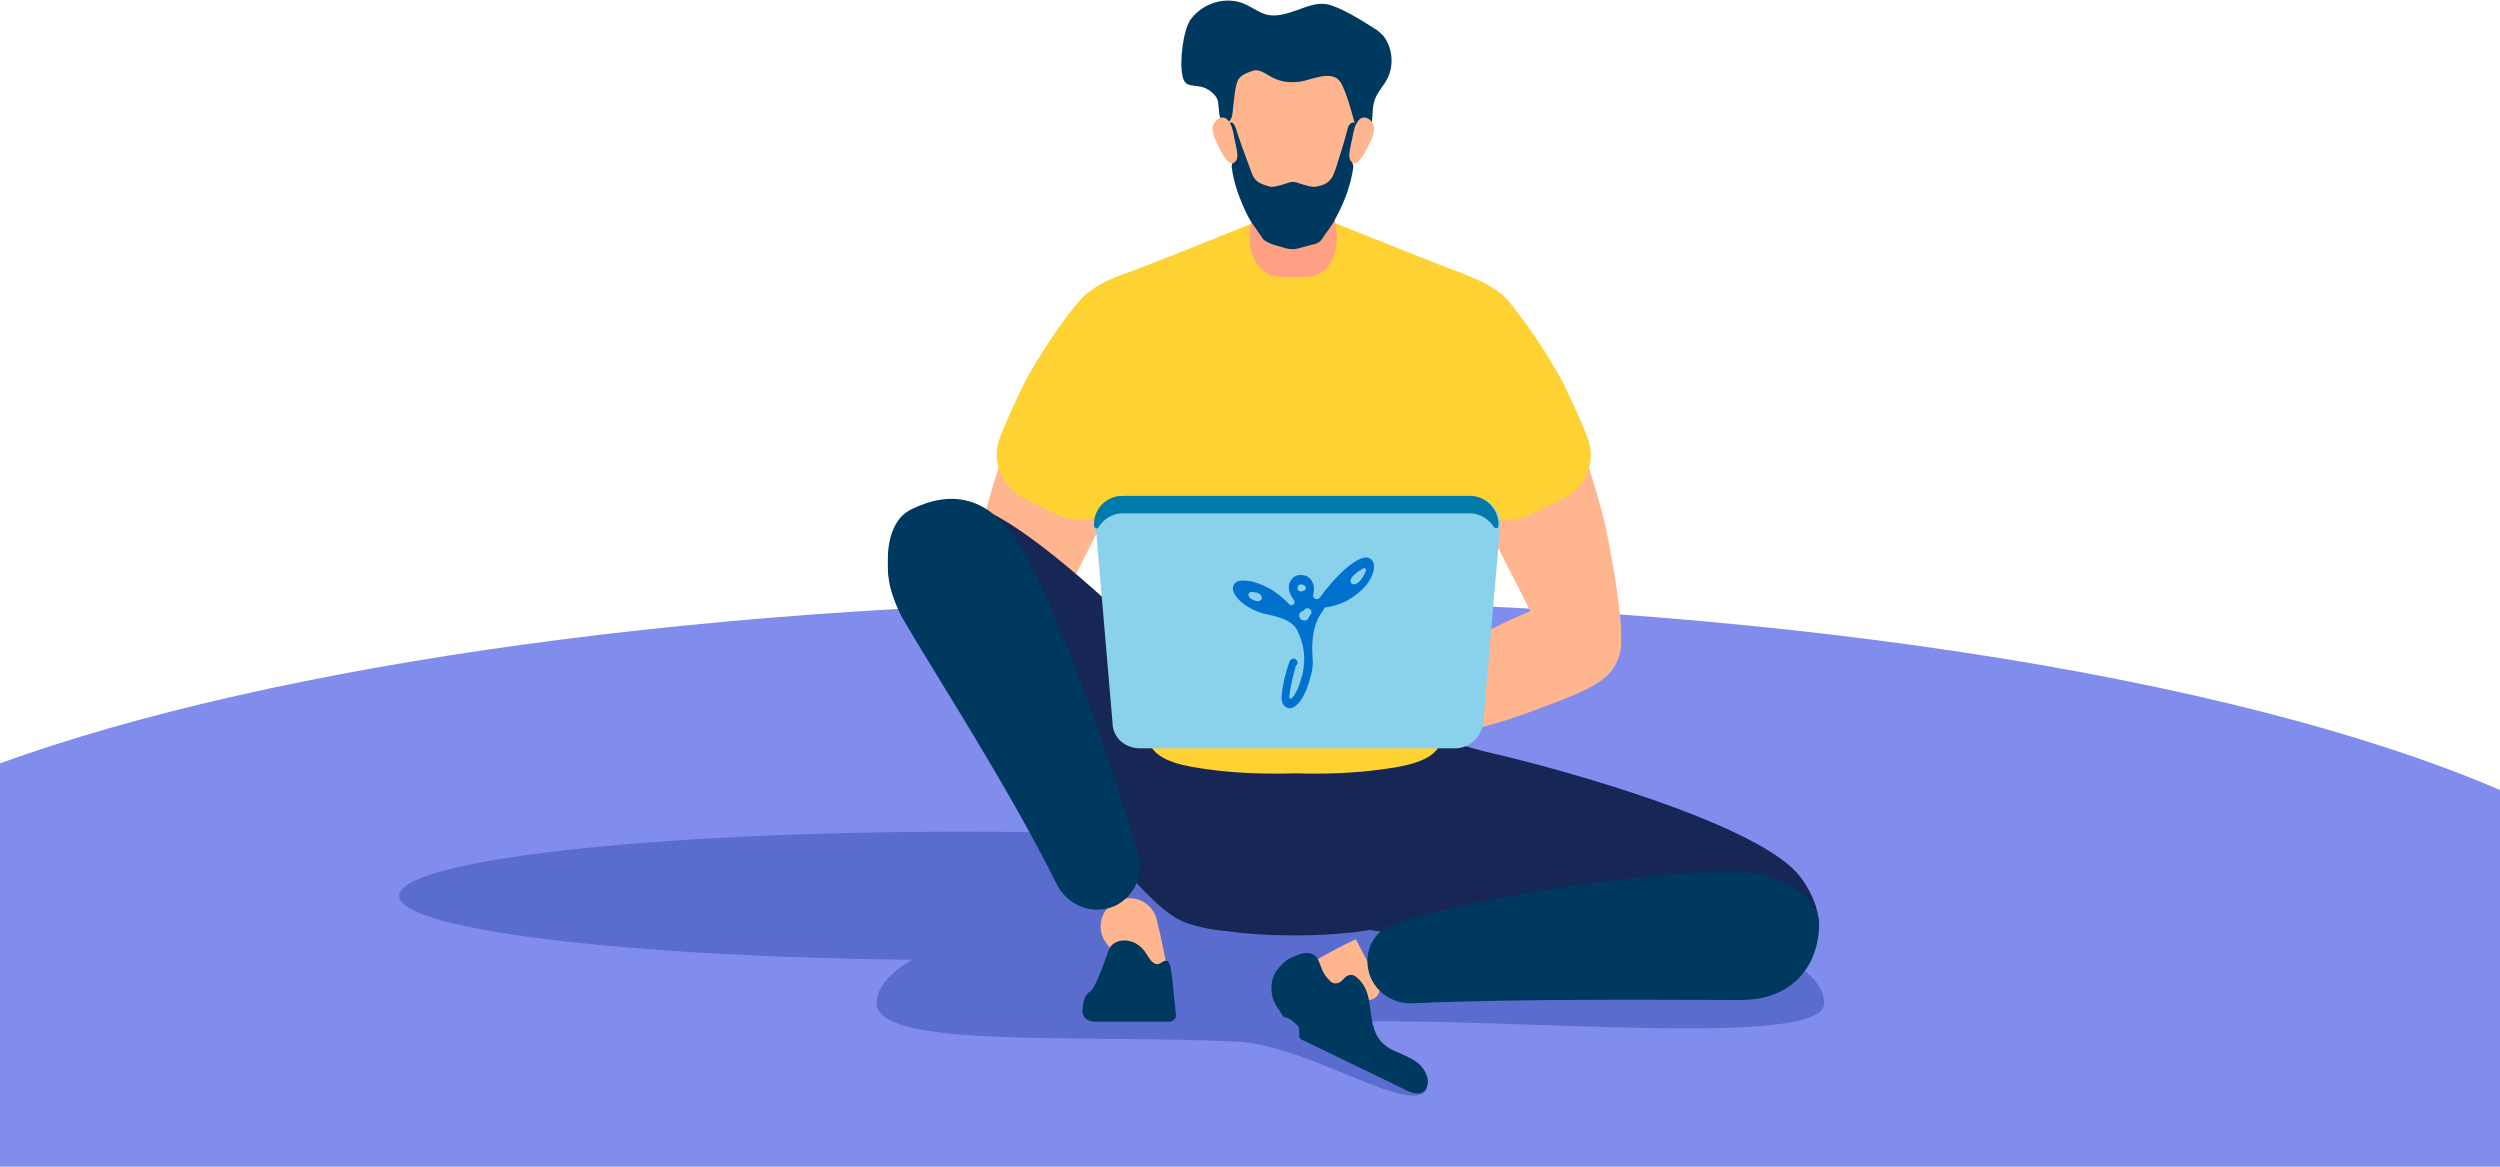 <?xml version="1.0" encoding="utf-8"?>
<!-- Generator: Adobe Illustrator 25.2.0, SVG Export Plug-In . SVG Version: 6.00 Build 0)  -->
<svg version="1.1" id="Layer_1" xmlns="http://www.w3.org/2000/svg" xmlns:xlink="http://www.w3.org/1999/xlink" x="0px" y="0px"
	 viewBox="0 0 300 140" style="enable-background:new 0 0 300 140;" xml:space="preserve">
<style type="text/css">
	.st0{fill:#808DED;}
	.st1{fill:#5A6DCF;}
	.st2{fill:#FFB68E;}
	.st3{fill-rule:evenodd;clip-rule:evenodd;fill:#FFD234;}
	.st4{fill-rule:evenodd;clip-rule:evenodd;fill:#172755;}
	.st5{fill-rule:evenodd;clip-rule:evenodd;fill:#003960;}
	.st6{fill:#FFA085;}
	.st7{fill:#8AD1EC;}
	.st8{fill:#007AA8;}
	.st9{fill:#0072CE;}
</style>
<path class="st0" d="M300,140V94.8C268.1,81.1,211.1,72,146,72C86.1,72,32.9,79.7,0,91.6V140H300z"/>
<path class="st1" d="M115.6,115.2c37.4,0,67.7-3.4,67.7-7.7c0-4.2-30.3-7.7-67.7-7.7c-37.4,0-67.7,3.4-67.7,7.7
	C47.9,111.8,78.2,115.2,115.6,115.2z"/>
<path class="st1" d="M218.9,120.4c0,5.4-36.2,1.8-55.6,2.2c-6.4,0.1,9.1,5.6,7.9,8.1c-1.6,3.4-14.3-5.3-22.7-5.7
	c-18.6-0.9-43.3,0.9-43.3-4.6c0-7.6,25.4-13.7,56.9-13.7C193.4,106.7,218.9,112.8,218.9,120.4z"/>
<path class="st2" d="M116.1,73.7C116.1,73.7,116.1,73.7,116.1,73.7c-0.2,2.1-0.3,4.2,0.6,6.1c0.9,1.8,3.3,3.1,5.1,2.1
	c1-0.6,1.6-1.6,2.1-2.7c2.9-5.8,5.9-11.6,8.8-17.4c2.4-4.8,4.9-9.9,4.6-15.2c-0.1-2.5-0.9-4.9-2.4-6.9c-1.3-1.7-4.1-4.5-6.1-2.5
	c-1.9,2-3.3,5.5-4.5,8c-2.8,5.7-5,11.8-6.5,18.1C117.1,66.7,116.5,70.2,116.1,73.7C116.1,73.7,116.1,73.7,116.1,73.7L116.1,73.7z"/>
<path class="st3" d="M137.3,47.7c-0.2-2.8-1-5.5-2.7-7.7c-1.5-1.9-2.3-6.7-4.5-4.5c-2.2,2.2-5.9,7.9-7.3,10.7c-1,2.1-2,4.2-2.8,6.3
	c-1.1,2.8,0.2,6,2.9,7.3l4.1,2c2.9,1.4,6.6,0.3,7.8-2.7C136.5,55.4,137.6,51.6,137.3,47.7L137.3,47.7z"/>
<path class="st2" d="M116.5,73.3C116.5,73.3,116.5,73.3,116.5,73.3c1.4-1.8,3.9-2.4,6.2-2.1c2.2,0.3,4.3,1.2,6.4,2.2
	c3.7,1.8,7.5,3.6,11.2,5.4c3.9,1.9,7.7,3.7,11.6,5.6c0.6,0.3,1.3,0.6,1.5,1.3c0.2,0.7-0.2,1.4-0.9,1.8c-0.6,0.4-1.4,0.4-2.1,0.5
	c-5.8,0.3-11.6-0.3-17.2-1.6c-2.8-0.7-5.6-1.6-8.4-2.7c-2.3-0.9-5.7-2-7.5-3.7C115.4,78.3,114.9,75.3,116.5,73.3
	C116.5,73.3,116.5,73.3,116.5,73.3L116.5,73.3z"/>
<path class="st4" d="M140.8,86.4C140.8,86.4,140.8,86.4,140.8,86.4c4.3-0.6,24.7-0.6,29,0c5.3,0.8,4.5,7.5,3.9,11.5
	c-0.7,4.4-1.6,9.1-4.8,12.1c-3.1,3-24,3-27.1,0c-3.2-3-4.1-7.7-4.8-12.1C136.2,93.9,135.4,87.2,140.8,86.4
	C140.7,86.4,140.8,86.4,140.8,86.4L140.8,86.4z"/>
<path class="st4" d="M215.6,104.7C215.6,104.7,215.6,104.7,215.6,104.7c2.2,2.5,3.7,6.6,1.8,9.1c-1.5,2-39.4-1.4-51.6-2
	c-1.8-0.1-3.7-0.9-4.5-2.6c-3-6-1.5-13.9,9.3-19.5c2.7-1.4,5.6,0.1,8.5,0.7C187.4,92.3,210,98.6,215.6,104.7
	C215.6,104.7,215.6,104.7,215.6,104.7L215.6,104.7z"/>
<path class="st4" d="M116,60.6C116,60.6,116,60.6,116,60.6c-3.3-0.3-7,1-8.6,3.9c-1.3,2.4-1,5.4,0.1,7.9c1.1,2.5,3,4.6,4.8,6.6
	c26.3,29.6,26.8,30.9,31.2,32.1c7.5,2,16.6,0,9.9-17.3C152.3,91,124.3,61.3,116,60.6C116,60.6,116,60.6,116,60.6L116,60.6z"/>
<path class="st2" d="M139.5,121C139.5,121,139.5,121,139.5,121c-1.4-0.8-3.8-3.8-6.8-7.9c-1.3-1.8-0.5-4.4,1.7-5.1l0,0
	c1.9-0.7,3.9,0.4,4.4,2.3C140.5,117.3,141,121.9,139.5,121C139.5,121,139.5,121,139.5,121L139.5,121z"/>
<path class="st5" d="M109.4,61.1C109.4,61.1,109.4,61.1,109.4,61.1c4.7-2.3,9.3-1.7,13,4.4c4.5,7.4,10.4,24.2,14.2,37.1
	c0.7,2.4-0.5,5-2.8,6.1l0,0c-2.6,1.2-5.7,0-7-2.6c-5.9-11.9-14.8-25.5-18.6-32.1C105.9,69.7,105.7,62.8,109.4,61.1
	C109.4,61.1,109.4,61.1,109.4,61.1L109.4,61.1z"/>
<path class="st2" d="M162.7,112.7C162.7,112.7,162.7,112.7,162.7,112.7l2.7,5.2c0.5,0.9-0.1,2.1-1.2,2.1c-4.6,0.2-8.3,0.2-9.9-0.5
	C152.4,118.7,156.2,115.8,162.7,112.7C162.7,112.7,162.7,112.7,162.7,112.7L162.7,112.7z"/>
<path class="st5" d="M207.7,104.6c7.1,0,10.6,3.7,10.6,6.3c0,4.4-2.7,9.1-9.4,9.1c-7.8,0-26.2-0.2-39.4,0.4
	c-2.2,0.1-4.3-1.2-5.1-3.3l0,0c-0.9-2.5,0.2-5.3,2.7-6.1C178.5,107.2,198.6,104.6,207.7,104.6z"/>
<path class="st5" d="M153.3,120.9c-1-1.3-1-3.6,0.2-4.8c0.5-0.6,1.1-1.1,1.5-1.2c0.7-0.3,1.7-0.8,2.5-0.4c0.9,0.4,0.9,1.7,1.5,2.5
	c0.2,0.3,0.4,0.5,0.7,0.8c0.5,0.4,1.1,0.2,1.5-0.3l0,0c0.4-0.5,1-0.7,1.5-0.3c3,2.3,0.4,6.8,4.4,8.8c1.1,0.5,2.2,0.9,3.1,1.6
	c0.9,0.8,1.5,2.1,0.9,3.1l0,0c-0.4,0.7-1.4,0.6-2.2,0.2l-12.8-6.2c-0.1-0.1-0.2-0.2-0.2-0.4c0-0.2,0-0.5,0-0.9
	c0-0.3-1.3-1.4-1.7-1.3l0,0c-0.1,0-0.1,0-0.2-0.1L153.3,120.9z"/>
<path class="st5" d="M129.9,121.4c0-1.2,0.4-2.2,0.9-2.4c0.5-0.3,1.3-2.3,2.3-5.1c0.5-1.3,3.1-1.7,4.5,0.6c0.4,0.7,0.8,1.2,1.3,1.2
	c0.4,0,0.9-0.7,1.3-0.3c0.3,0.4,0.4,1.5,0.5,2.3c0.1,1.3,0.3,2.7,0.4,4l0,0c0.1,0.5-0.3,0.9-0.8,0.9h-9
	C130.6,122.6,129.9,122.1,129.9,121.4L129.9,121.4z"/>
<path class="st2" d="M194.4,73.7c0.2,2,0.3,4.2-0.6,6.1c-0.9,1.8-3.3,3.1-5.1,2.1c-1-0.6-1.6-1.6-2.1-2.7
	c-2.9-5.8-5.9-11.6-8.8-17.4c-2.4-4.8-4.9-9.9-4.6-15.2c0.1-2.5,0.9-4.9,2.4-6.9c1.3-1.7,4.1-4.5,6.1-2.5c1.9,2,3.3,5.5,4.5,8
	c2.8,5.7,5,11.8,6.5,18.1C193.4,66.7,194,70.2,194.4,73.7L194.4,73.7z"/>
<path class="st3" d="M173.2,47.7c0.2-2.8,1-5.5,2.7-7.7c1.5-1.9,2.3-6.7,4.5-4.5c2.2,2.2,5.9,7.9,7.3,10.7c1,2.1,2,4.2,2.8,6.3
	c1.1,2.8-0.2,6-2.9,7.3l-4.1,2c-2.9,1.4-6.6,0.3-7.8-2.7C174,55.4,172.9,51.6,173.2,47.7L173.2,47.7z"/>
<path class="st2" d="M193.6,74.4C193.6,74.4,193.6,74.4,193.6,74.4c-1.4-1.8-3.9-2.4-6.2-2.1c-2.2,0.3-4.3,1.2-6.4,2.2
	c-3.7,1.8-7.5,3.6-11.2,5.4c-3.9,1.9-7.7,3.7-11.6,5.6c-0.6,0.3-1.3,0.6-1.5,1.3c-0.2,0.7,0.2,1.4,0.9,1.8c0.6,0.4,1.4,0.4,2.1,0.5
	c5.8,0.3,11.6-0.3,17.2-1.6c2.8-0.7,5.6-1.6,8.4-2.7c2.3-0.9,5.7-2,7.5-3.7C194.7,79.3,195.2,76.3,193.6,74.4
	C193.6,74.4,193.6,74.4,193.6,74.4L193.6,74.4z"/>
<path class="st3" d="M129.6,36.1C129.6,36.1,129.6,36.1,129.6,36.1c1.4-1.7,3.5-2.6,5.5-3.3c6-2.2,19.6-7.9,20.2-7.9
	c0.5,0,14.2,5.7,20.2,7.9c2,0.8,4.1,1.7,5.5,3.3c1.8,2.2,2.1,5.4,1.4,8.3c-0.7,2.8-2.1,5.4-3.4,8c-1.6,3.3-2.9,6.6-3.9,10.1
	c-1.8,6.3-2.8,12.8-2.7,19.3c0,2,1.1,5.4,0.5,7.3c-0.8,2.4-4.8,2.9-6.9,3.2c-3.5,0.5-7.1,0.6-10.6,0.5c-3.5,0.1-7.1,0-10.6-0.5
	c-2.1-0.3-6.1-0.8-6.9-3.2c-0.6-1.9,0.4-5.3,0.5-7.3c0-6.5-0.9-13.1-2.7-19.3c-1-3.5-2.3-6.9-3.9-10.1c-1.3-2.6-2.7-5.2-3.4-8
	C127.5,41.6,127.8,38.4,129.6,36.1C129.6,36.1,129.6,36.1,129.6,36.1L129.6,36.1z"/>
<path class="st6" d="M150.8,24.2C150.8,24.2,150.8,24.2,150.8,24.2c0.6-1.8,0.9-5.2,2-6.4c0.7-0.7,4.1-0.7,4.8,0
	c1.1,1.2,1.4,4.6,2,6.4c0.6,2,1.2,4.4,0.5,6.4c-0.5,1.4-1.4,2.2-2.4,2.5c-0.8,0.2-4.1,0.2-5,0c-1-0.3-1.9-1.1-2.4-2.5
	C149.6,28.6,150.1,26.2,150.8,24.2C150.7,24.2,150.8,24.2,150.8,24.2L150.8,24.2z"/>
<path class="st2" d="M147.8,9c1.1-3.3,13.6-3.3,14.7,0c0.9,2.6,1,5.5,0.5,8.3c-0.5,2.6-1.5,4.9-3,6.9c-0.8,1-1.7,2.4-2.8,3.3
	c-0.6,0.5-1.3,0.6-2.1,0.6l0,0c-0.8,0-1.5-0.1-2.1-0.6c-1.1-0.9-2-2.3-2.8-3.3c-1.5-1.9-2.5-4.3-3-6.9
	C146.8,14.6,146.9,11.6,147.8,9z"/>
<path class="st5" d="M148.2,17.7C148.2,17.7,148.2,17.7,148.2,17.7c-0.2-0.8-0.5-1.5-0.6-2.3l0,0c-0.2-1,0.4-0.9,0.7,0
	c0.5,1.6,1.1,3.2,1.7,4.8c0.2,0.5,0.3,1,0.7,1.4c0.5,0.5,1.1,0.6,1.7,0.8c0.5,0.1,1.7-0.3,2.3-0.5c0.3-0.1,0.6-0.1,0.9,0
	c0.6,0.2,1.8,0.6,2.3,0.5c0.6-0.1,1.3-0.3,1.7-0.8c0.4-0.4,0.5-0.9,0.7-1.4c0.5-1.6,1-3.1,1.4-4.7c0.2-1,1.2-1.1,1-0.1l0,0
	c-0.1,0.8-0.5,1.5-0.6,2.3c0,0.1,0,0.1,0,0.2c-0.1,0.5-0.1,1,0.1,1.5c0.1,0.2,0.2,0.4,0.2,0.6c0,0.2-0.1,0.5-0.1,0.7
	c-0.2,1-0.5,2.1-0.9,3.1c-0.4,1-0.9,2-1.4,2.9c-0.3,0.5-0.6,0.9-0.9,1.3c-0.1,0.1-0.2,0.3-0.4,0.6c-0.3,0.5-0.8,0.7-1.4,0.8
	l-1.1,0.3c-0.4,0.1-0.7,0.2-1.1,0.2l0,0c-0.4,0-0.8-0.1-1.1-0.2l-1.1-0.3c-0.5-0.2-1.1-0.4-1.4-0.8c-0.2-0.3-0.3-0.5-0.4-0.6
	c-0.3-0.4-0.6-0.9-0.9-1.3c-0.6-0.9-1-1.9-1.4-2.9c-0.4-1-0.7-2-0.9-3.1c0-0.2-0.1-0.5-0.1-0.7c0-0.2,0.1-0.4,0.2-0.6
	c0.2-0.5,0.2-1,0.1-1.5c0,0,0,0,0,0C148.2,17.8,148.2,17.7,148.2,17.7C148.1,17.7,148.1,17.7,148.2,17.7L148.2,17.7z"/>
<path class="st5" d="M142.9,2.3C142.9,2.3,142.9,2.3,142.9,2.3c1.5-2,4.3-2.8,6.5-1.8c0.9,0.4,1.8,1.1,2.8,1.3
	c1.2,0.2,2.3-0.2,3.5-0.6c1.1-0.4,2.3-0.9,3.5-0.7l0,0c1.6,0.3,4.3,2,5.7,2.9c0.4,0.2,0.8,0.6,1.1,0.9c1.1,1.4,1.3,3.5,0.5,5.1
	c-0.5,1-1.3,1.7-1.6,2.8c-0.4,1.2,0.1,4-1.3,4.5c-0.8,0.3-1.3-4-2.6-6.6c-0.8-1.6-2.7-0.9-4.5-0.4c-1.3,0.3-2.7,0.2-3.8-0.4
	c-0.8-0.4-1.6-1.1-2.4-0.8c-0.5,0.2-1.2,0.4-1.6,0.9c-0.5,0.6-0.6,2.5-0.8,4.2c-0.2,1.6-1.5,1.5-1.6-0.1c0-0.3-0.1-0.7-0.1-1
	c0-0.8-0.7-1.5-1.5-1.9l0,0c-1.4-0.6-2.5,0.1-2.8-1.5C141.5,7.4,142,3.5,142.9,2.3C142.9,2.3,142.9,2.3,142.9,2.3L142.9,2.3z"/>
<path class="st2" d="M164.4,17.1c0.3-0.6,0.5-1.2,0.5-1.8c-0.1-0.6-0.6-1.2-1.2-1.2c-0.4,0-0.7,0.3-0.9,0.7
	c-0.2,0.3-0.3,0.7-0.4,1.1c-0.1,0.7-0.3,1.4-0.4,2c-0.1,0.6-0.2,1.3,0.3,1.6C163,20.1,164.1,17.7,164.4,17.1z"/>
<path class="st2" d="M146,17.1c-0.3-0.6-0.5-1.2-0.5-1.8c0.1-0.6,0.6-1.2,1.2-1.2c0.4,0,0.7,0.3,0.9,0.7c0.2,0.3,0.3,0.7,0.4,1.1
	c0.1,0.7,0.3,1.4,0.4,2c0.1,0.6,0.2,1.3-0.3,1.6C147.3,20.1,146.3,17.7,146,17.1z"/>
<path class="st7" d="M136.8,89.8h37.8c1.8,0,3.2-1.4,3.4-3.1l2-23.4c0.2-2-1.4-3.7-3.4-3.7h-41.7c-2,0-3.5,1.7-3.4,3.7l2,23.4
	C133.5,88.5,135,89.8,136.8,89.8L136.8,89.8z"/>
<path class="st8" d="M179.8,63.2c0,0.2-0.4,0.2-0.5,0.1c-0.6-1-1.7-1.7-2.9-1.7h-41.7c-1.2,0-2.3,0.7-2.9,1.7
	c-0.1,0.2-0.4,0.1-0.5-0.1l0,0c-0.2-2,1.4-3.7,3.4-3.7h41.7C178.4,59.5,180,61.3,179.8,63.2L179.8,63.2z"/>
<path class="st9" d="M156.6,70.3c0.5,0.6-0.9,1-0.9,0.3l0,0C155.7,70.1,156.2,70,156.6,70.3C156.6,70.2,156.6,70.3,156.6,70.3z
	 M163.2,69.7c-0.9,1-1.7,0-0.6-0.8c0.3-0.3,0.7-0.5,1-0.7l0,0c0.2-0.1,0.4,0.1,0.3,0.3C163.8,68.9,163.5,69.3,163.2,69.7z
	 M150.8,71.1c1.1,0.4,0.6,1.4-0.4,0.9c-0.1,0-0.1-0.1-0.2-0.1c-0.7-0.4-0.4-1.1,0.4-0.8l0,0C150.8,71.1,150.8,71.1,150.8,71.1z
	 M157,74.2c-0.2,0.4-0.8,0.3-1,0l0,0c-0.2-0.3-0.1-0.7,0.2-0.8c0.2-0.1,0.3-0.2,0.4-0.3c0.1-0.1,0.2-0.1,0.4-0.1l0,0
	c0.3,0.1,0.5,0.4,0.3,0.7C157.2,73.8,157.1,74,157,74.2z M155.7,79.6c0-0.7-0.8-0.8-1-0.1c-0.5,1.4-0.8,2.8-0.9,4
	c-0.1,1,0.4,1.4,0.9,1.5c1,0,2-1.5,2.6-3.9c0.2-0.7,0.3-1.5,0.2-2.3c-0.1-1.7,0-3.5,0.9-5c0.3-0.4,0.5-0.8,0.6-0.9l0,0c0,0,0,0,0,0
	c1.3-0.2,2.8-0.6,4.4-2.1c1.2-1.1,1.8-2.7,1.3-3.5c-1.2-1.7-5,2.5-6.3,4.4c-0.1,0.1-0.2,0.2-0.4,0.2l0,0c-0.3,0-0.5-0.3-0.4-0.6
	c0.2-0.8,0-1.7-0.7-2.1c-0.3-0.2-0.7-0.2-1.1-0.2c-0.8,0.2-1.3,1-1.1,1.9c0.1,0.4,0.3,0.7,0.5,1c0.2,0.2,0.2,0.6-0.1,0.7l0,0
	c-0.2,0.1-0.3,0-0.4-0.1c-1.4-1.5-3.3-2.6-5-2.8c-0.3,0-1.2-0.2-1.6,0.4c-0.1,0.2-0.3,0.5,0,1.1c0.7,1.3,2.5,2.3,4.3,2.6
	c1.3,0.3,2.7,0.7,3.3,1.9l0,0c0.3,0.7,0.6,1.4,0.7,2.2c0.2,1,0.1,2-0.1,3c-0.4,1.5-0.8,2.4-1.3,2.9c-0.1,0.1-0.3,0-0.3-0.1l0,0
	c0.1-1.1,0.4-2.4,0.8-3.8C155.6,79.8,155.7,79.7,155.7,79.6L155.7,79.6z"/>
</svg>
